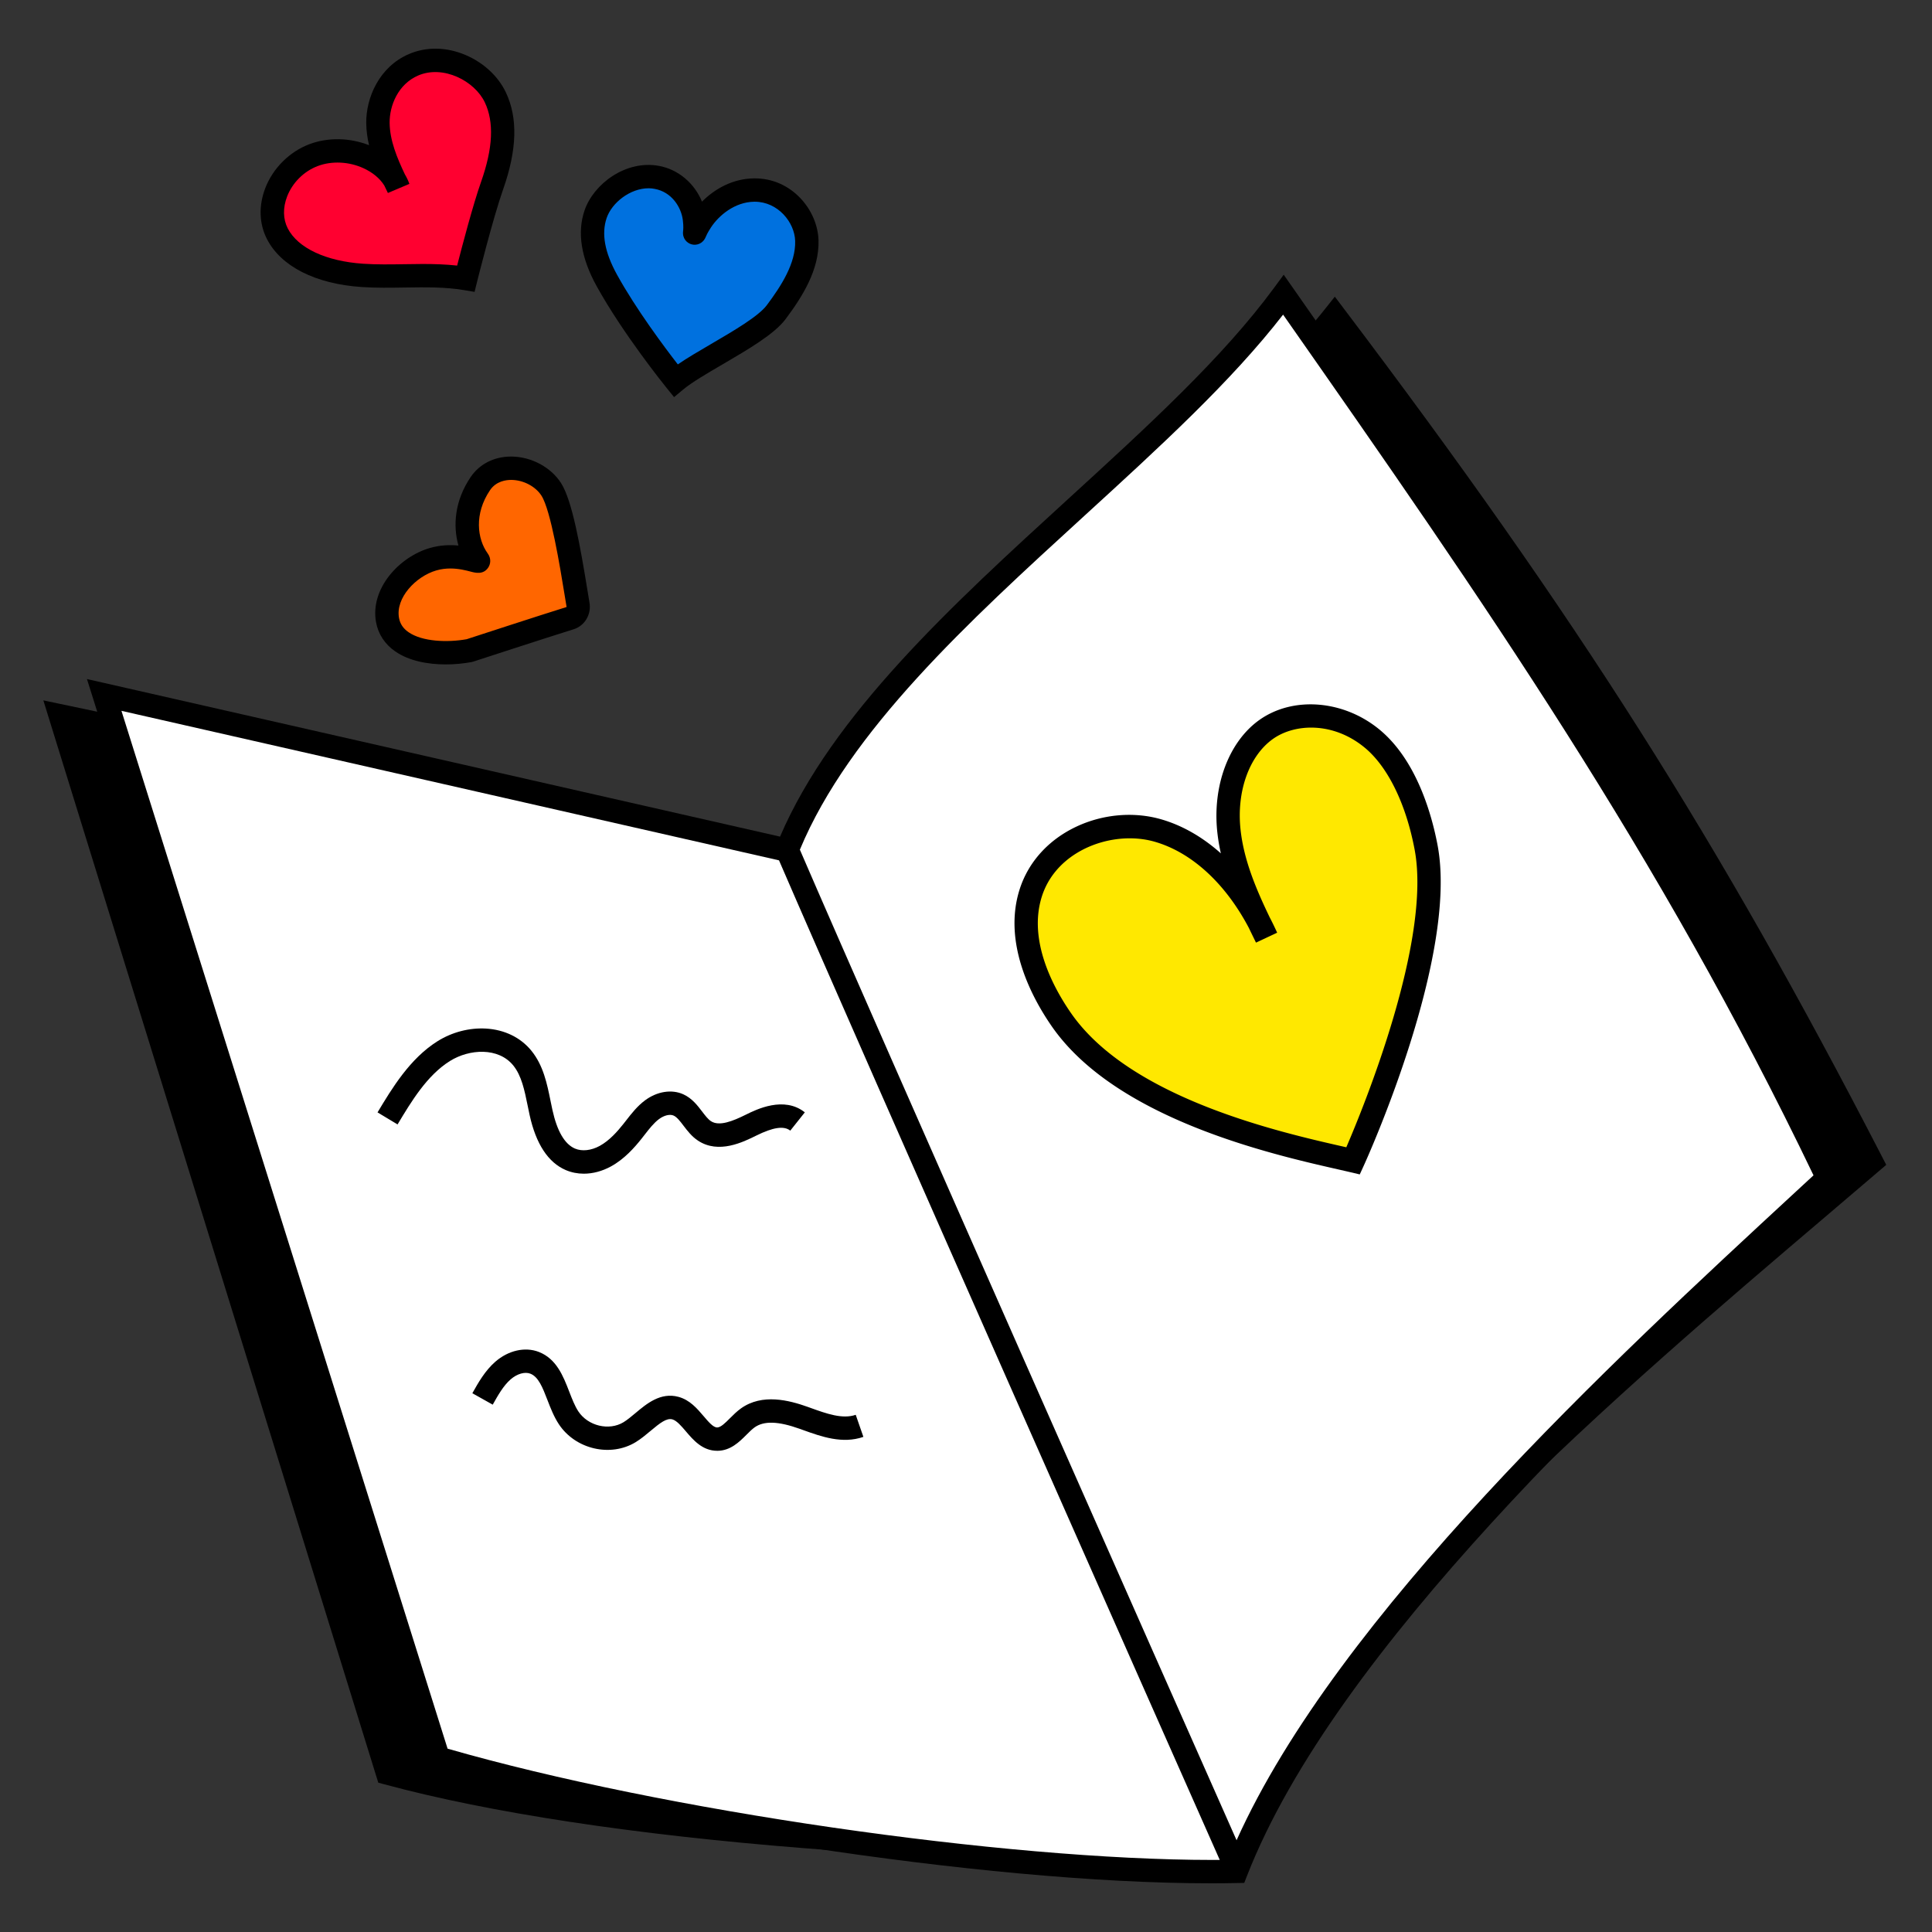 <?xml version="1.0" encoding="UTF-8"?>
<svg data-bbox="17.95 20.153 763.1 759.687" viewBox="0 0 800 800" height="800" width="800" xmlns="http://www.w3.org/2000/svg" data-type="color">
    <rect x="0" y="0" width="800" height="800" fill="#333333" stroke="none"/>
    <g>
        <path d="M330.59 360.57c36.76-85.11 163.85-156.58 222.04-229.84C646.03 254.27 704.55 344.61 775 481.15c-83.6 71.63-224.88 185.92-266.68 284.93-98.68 1.77-252.7-6.17-347.85-31.89L25 296.44l305.4 64.26" fill="#000000" data-color="1"/>
        <path d="M481.27 771.16c-47.69 0-100.44-2.07-148.58-5.89-70.19-5.57-130.18-14.7-173.48-26.41l-2.57-.69-.79-2.54-137.9-445.62 309.75 65.18c23.39-50.69 77.09-96.11 129.05-140.06 35.54-30.06 69.11-58.46 92.09-87.4l3.88-4.89 3.76 4.98c96.83 128.07 155.14 219.95 222.82 351.12l1.75 3.4-2.91 2.49c-7.04 6.03-14.49 12.37-22.25 18.97-81.75 69.51-205.28 174.56-243.12 264.17l-1.22 2.9-3.15.06c-8.8.15-17.87.23-27.13.23zM164.3 730.21c65.9 17.33 195.55 33.44 340.81 31.09 17.58-39.98 51.85-85.38 104.68-138.69 45.92-46.33 97.99-90.61 139.83-126.19 6.69-5.69 13.15-11.19 19.32-16.46-65.79-127.14-123.05-217.47-216.47-341.4-23.34 27.99-55.53 55.21-89.49 83.94-52.29 44.23-106.36 89.98-127.96 139.98l-4.59-1.98-1.04 4.92-297.34-62.55L164.3 730.21z" fill="#000000" data-color="1"/>
        <path d="M512.18 774.26S361.69 434.86 325.96 351.9c34.03-85.11 151.65-156.58 205.49-229.84C617.9 245.6 691.64 351.27 756.84 487.81c-77.38 71.63-206.3 188.09-244.99 287.1-91.33 1.77-242.31-21.18-330.37-46.9L43.15 287.76l282.64 64.26" fill="#ffffff" data-color="2"/>
        <path d="M501.55 779.84c-96.06 0-241.36-23.81-321.41-47.19l-2.48-.73L36.01 281.18 323 346.43c21.69-50.59 71.32-95.95 119.35-139.86 32.88-30.06 63.94-58.45 85.21-87.38l3.99-5.43 3.87 5.52c85.84 122.68 159.98 228.63 225.8 366.44l1.54 3.21-2.61 2.42c-3.16 2.93-6.41 5.93-9.73 9-78.58 72.63-197.33 182.38-234.03 276.31l-1.18 3.01-3.23.06c-3.42.08-6.9.11-10.43.11zm-316.22-55.76c89.17 25.66 230.4 46.08 316.75 46.08 1 0 2 0 2.99-.01-20.22-45.62-148.14-334.31-182.5-413.9L50.29 294.34l135.04 429.74zm145.88-372.24c33.04 76.58 155.57 353.17 180.83 410.17 41.97-93.32 155.61-198.35 231.79-268.76 2.41-2.23 4.78-4.42 7.11-6.57-64.11-133.5-136.33-237.33-219.64-356.4-21.57 27.81-51.19 54.88-82.43 83.44-47.78 43.67-97.18 88.83-117.66 138.12z" fill="#000000" data-color="1"/>
        <path d="M296.95 600.74c-6.09 0-9.9-4.47-12.95-8.06-1.87-2.19-3.8-4.46-5.6-4.95-2.35-.63-4.99 1.39-9.04 4.79-1.92 1.61-3.91 3.27-6.1 4.62-10.42 6.38-25.01 2.99-31.86-7.42-2.05-3.12-3.41-6.62-4.72-10.01-1.99-5.15-3.71-9.6-7.08-10.9-2.29-.89-5.49.04-8.15 2.35-3.02 2.63-5.26 6.62-7.42 10.48l-8.44-4.73c2.44-4.36 5.22-9.3 9.5-13.04 5.4-4.71 12.3-6.27 17.99-4.08 7.36 2.84 10.15 10.06 12.62 16.44 1.18 3.04 2.29 5.92 3.77 8.18 3.99 6.06 12.73 8.16 18.73 4.49 1.58-.97 3.21-2.34 4.94-3.78 4.62-3.88 10.38-8.7 17.77-6.72 4.71 1.26 7.76 4.85 10.46 8.02 2.04 2.39 3.96 4.66 5.59 4.66h.01c1.48-.01 3.33-1.86 5.28-3.81 1.41-1.41 2.87-2.87 4.61-4.11 8.77-6.24 19.87-3.35 27.46-.65l1.42.51c6.45 2.32 13.12 4.73 18.6 2.82l3.17 9.14c-8.71 3.02-17.39-.11-25.05-2.86l-1.39-.5c-8.82-3.15-14.73-3.33-18.6-.58-1.08.77-2.2 1.89-3.38 3.07-2.94 2.94-6.6 6.6-12.04 6.64-.03-.01-.07-.01-.1-.01z" fill="#000000" data-color="1"/>
        <path d="M241.74 486c-2.6 0-5.13-.5-7.47-1.5-7.29-3.13-12.33-10.8-14.97-22.8-.28-1.27-.54-2.55-.8-3.84-1.3-6.39-2.53-12.43-5.96-16.67-6.15-7.58-18.16-6.89-26.23-1.85-9.51 5.95-15.98 16.74-21.69 26.26l-8.29-4.98c5.96-9.93 13.38-22.29 24.85-29.48 6.02-3.77 13.14-5.62 20.04-5.23 7.69.44 14.38 3.7 18.83 9.19 4.93 6.08 6.46 13.58 7.93 20.83.25 1.24.5 2.47.77 3.68 1.93 8.78 5.07 14.16 9.34 15.99 2.89 1.24 6.72.82 10.26-1.12 4.04-2.22 7.36-6.03 9.8-9.1.39-.49.78-.99 1.16-1.48 2.25-2.89 4.58-5.88 7.77-8.26 5-3.73 11.08-4.69 15.89-2.5 3.58 1.64 5.8 4.55 7.76 7.12 1.24 1.62 2.4 3.16 3.64 3.98 3.42 2.26 8.99.04 14.49-2.69 4.31-2.14 15.77-7.82 24.4-.95l-6.02 7.57c-2.61-2.07-7.08-1.42-14.08 2.05-5.45 2.7-15.58 7.73-24.12 2.1-2.61-1.72-4.41-4.1-6.01-6.19-1.39-1.83-2.7-3.55-4.07-4.18-1.56-.71-3.95-.14-6.09 1.45-2.14 1.6-3.98 3.95-5.92 6.45-.41.52-.81 1.04-1.22 1.56-3 3.78-7.17 8.52-12.73 11.57-3.66 2-7.53 3.02-11.26 3.02z" fill="#000000" data-color="1"/>
        <path d="M194.39 269.39c-13.17 2.43-31.56.45-33.93-12.66-1.98-10.96 8.05-22.04 18.88-25.17 10.83-3.13 20.08 2.37 18.67.42-5.43-7.49-7.06-20.03.91-31.76 6.89-10.13 23.16-7.22 29.35 2.42 5.07 7.89 9.19 36.65 11.08 47.75.42 2.47-.97 4.86-3.25 5.56-11.3 3.51-41.71 13.44-41.71 13.44z" fill="#ff6600" data-color="3"/>
        <path d="M184.58 275.12c-7.41 0-15.2-1.43-20.91-5.38-4.32-2.98-7.07-7.19-7.97-12.15-2.49-13.77 9.52-26.98 22.29-30.67 4.36-1.26 8.43-1.35 11.84-1.02-2.35-8.29-1.54-18.65 5.08-28.39 3.66-5.39 9.73-8.46 16.68-8.46h.31c8.2.11 16.21 4.42 20.42 10.98 4.57 7.12 7.91 25.86 10.94 44.45.32 1.94.6 3.67.84 5.1.83 4.85-2 9.57-6.58 10.99-11.14 3.46-41.34 13.32-41.65 13.42l-.62.16c-3.23.59-6.9.97-10.67.97zm1.91-39.72c-1.83 0-3.79.21-5.81.8-8.53 2.47-16.96 11.4-15.46 19.67.44 2.45 1.73 4.38 3.95 5.91 5.72 3.96 16.13 4.31 24.04 2.91 3.26-1.06 30.71-10.02 41.37-13.33.01-.03.02-.08.01-.16-.25-1.45-.53-3.21-.85-5.17-1.84-11.28-5.67-34.76-9.53-40.78-2.46-3.84-7.45-6.47-12.41-6.53-2.2-.02-6.32.48-8.87 4.22-6.68 9.83-5.31 20.24-1 26.2 1.62 2.23 1.16 4.53.2 5.93-2.04 2.99-5.3 2.13-7.24 1.62-1.91-.5-4.91-1.29-8.4-1.29z" fill="#000000" data-color="1"/>
        <path d="M192.9 115.35c-13.96-2.34-28.59-.38-42.83-1.33-14.24-.95-29.43-5.91-35.25-17.28-5.9-11.54 1.41-27.38 15.02-32.52 13.61-5.14 30.71 1.47 35.12 13.57-4.15-8.56-8.37-17.4-8.47-26.87s4.9-19.85 14.69-24.08c12.87-5.57 28.55 2.17 33.92 13.47 5.37 11.29 2.89 24.59-1.37 36.64s-10.83 38.4-10.83 38.4z" fill="#ff0030" data-color="4"/>
        <path d="m196.51 120.86-4.41-.74c-7.88-1.32-15.99-1.19-24.57-1.06-5.82.09-11.83.19-17.78-.21-19.12-1.28-33.42-8.53-39.23-19.9-3.23-6.32-3.47-13.8-.66-21.08 3.19-8.26 10.02-15.05 18.27-18.17 7.64-2.89 16.73-2.71 24.68.42-.69-2.96-1.12-6.01-1.16-9.14-.12-10.38 5.28-23.24 17.61-28.57 7.26-3.14 15.64-3 23.59.4 7.4 3.16 13.46 8.79 16.61 15.43 5.04 10.61 4.66 23.8-1.18 40.33-4.13 11.7-10.64 37.7-10.7 37.96l-1.07 4.33zm-21.47-11.55c4.73 0 9.5.14 14.25.66 2.05-7.99 6.6-25.3 9.9-34.63 4.94-13.99 5.45-24.77 1.56-32.96-4.2-8.84-17.2-15.62-27.63-11.1-8.25 3.57-11.86 12.41-11.78 19.59.08 7.29 3.03 14.4 6.31 21.32.75 1.26 1.38 2.58 1.87 3.95l-8.9 3.77c-.49-1.02-1-2.06-1.5-3.11-1.83-2.92-4.8-5.4-8.59-7.14-6.04-2.77-13.14-3.11-18.97-.9-5.72 2.16-10.46 6.87-12.67 12.6-1.8 4.67-1.71 9.35.25 13.19 4.17 8.15 15.85 13.63 31.26 14.66 5.55.37 11.36.28 16.98.19 2.53-.05 5.09-.09 7.66-.09z" fill="#000000" data-color="1"/>
        <path d="M251.26 116.07c-4.66-8.45-7.78-18.17-4.63-27.4s14.47-17.21 25.33-15.24c8.98 1.63 14.67 9.36 15.62 17.14.95 7.77-1.68 7.73 2.84.87s12.74-12.63 21.84-12.76c12.42-.17 21.55 10.45 21.85 20.95.3 10.5-5.91 20.56-12.71 29.63-6.79 9.07-32.03 20.33-41.61 28.32 0 0-17.71-21.89-28.53-41.51z" fill="#0071df" data-color="5"/>
        <path d="m279.12 164.44-3.09-3.81c-.73-.91-18.11-22.45-29.01-42.21-6.42-11.64-8.09-22.17-4.97-31.3 3.74-10.92 16.98-20.94 30.77-18.44 8.04 1.46 14.74 7.21 17.86 14.82 5.13-5.17 12.57-9.52 21.5-9.64 15.6-.21 26.39 13.09 26.75 25.65.35 12.23-6.71 23.38-13.67 32.67-4.62 6.17-15.44 12.49-25.9 18.6-6.64 3.88-12.91 7.54-16.49 10.53l-3.75 3.13zm-10.55-86.48c-7.68 0-15.21 6-17.36 12.28-2.23 6.53-.83 14.22 4.28 23.5 7.92 14.36 19.77 30.17 25.18 37.15 3.89-2.67 8.75-5.51 13.82-8.47 9.18-5.36 19.59-11.44 23.03-16.05 5.96-7.96 12.01-17.34 11.74-26.59-.22-7.73-7.14-16.25-16.74-16.25h-.22c-8.13.11-14.7 5.77-17.86 10.58-1.5 2.28-2.05 3.6-2.23 4.04-1.17 2.82-3.81 3.56-5.79 3.04-1.97-.51-3.93-2.44-3.57-5.46.06-.47.23-1.91-.1-4.56-.65-5.34-4.58-11.68-11.68-12.96-.81-.17-1.66-.25-2.5-.25z" fill="#000000" data-color="1"/>
        <path d="M560.29 480.68c-22.89-5.38-93.4-19-120.77-58.41-10.54-15.18-18.4-34.79-12.68-52.62 6.82-21.25 31.89-31.61 52.39-25.82 20.5 5.79 36.09 24.1 45.19 44.37-6.86-14-13.84-28.4-15.55-44.07-1.71-15.67 2.96-33.12 15.29-41.99 13-9.35 31.56-6.54 43.96 3.67 12.4 10.21 19.35 28.86 22.41 45.17 8.42 44.84-30.24 129.7-30.24 129.7z" fill="#ffe800" data-color="6"/>
        <path d="m563.05 486.3-3.86-.91c-1.54-.36-3.29-.76-5.23-1.2-27.47-6.24-91.81-20.87-118.41-59.16-8.06-11.61-20.51-34.43-13.31-56.86 3.63-11.32 12.02-20.54 23.62-25.95 10.89-5.08 23.53-6.19 34.69-3.04 8.9 2.52 17.37 7.38 24.98 14.18a78.95 78.95 0 0 1-1.46-8.7c-2.09-19.16 4.68-37.39 17.27-46.44 13.97-10.04 34.94-8.42 49.86 3.87 15.51 12.77 21.75 35.56 24.09 48.01 8.6 45.82-28.98 129.07-30.59 132.59l-1.65 3.61zM467.8 347.13c-15.04 0-31.32 8.3-36.36 23.99-5.93 18.47 5 38.25 12.05 48.39 24.45 35.21 86.23 49.25 112.61 55.24.47.11.93.21 1.38.31 7.11-16.5 35.38-85.49 28.3-123.19-3.57-18.99-11.12-34.42-20.73-42.33-13.13-10.81-29.09-9.94-38.06-3.48-9.8 7.05-15.03 21.78-13.3 37.54 1.39 12.73 6.51 24.69 12.06 36.25 1.08 2.06 2.11 4.18 3.09 6.36l-8.76 4.11c-.98-2.01-1.98-4.05-2.98-6.13-9.74-18.49-23.78-31.36-39.18-35.71-3.21-.9-6.63-1.35-10.12-1.35z" fill="#000000" data-color="1"/>
    </g>
</svg>
